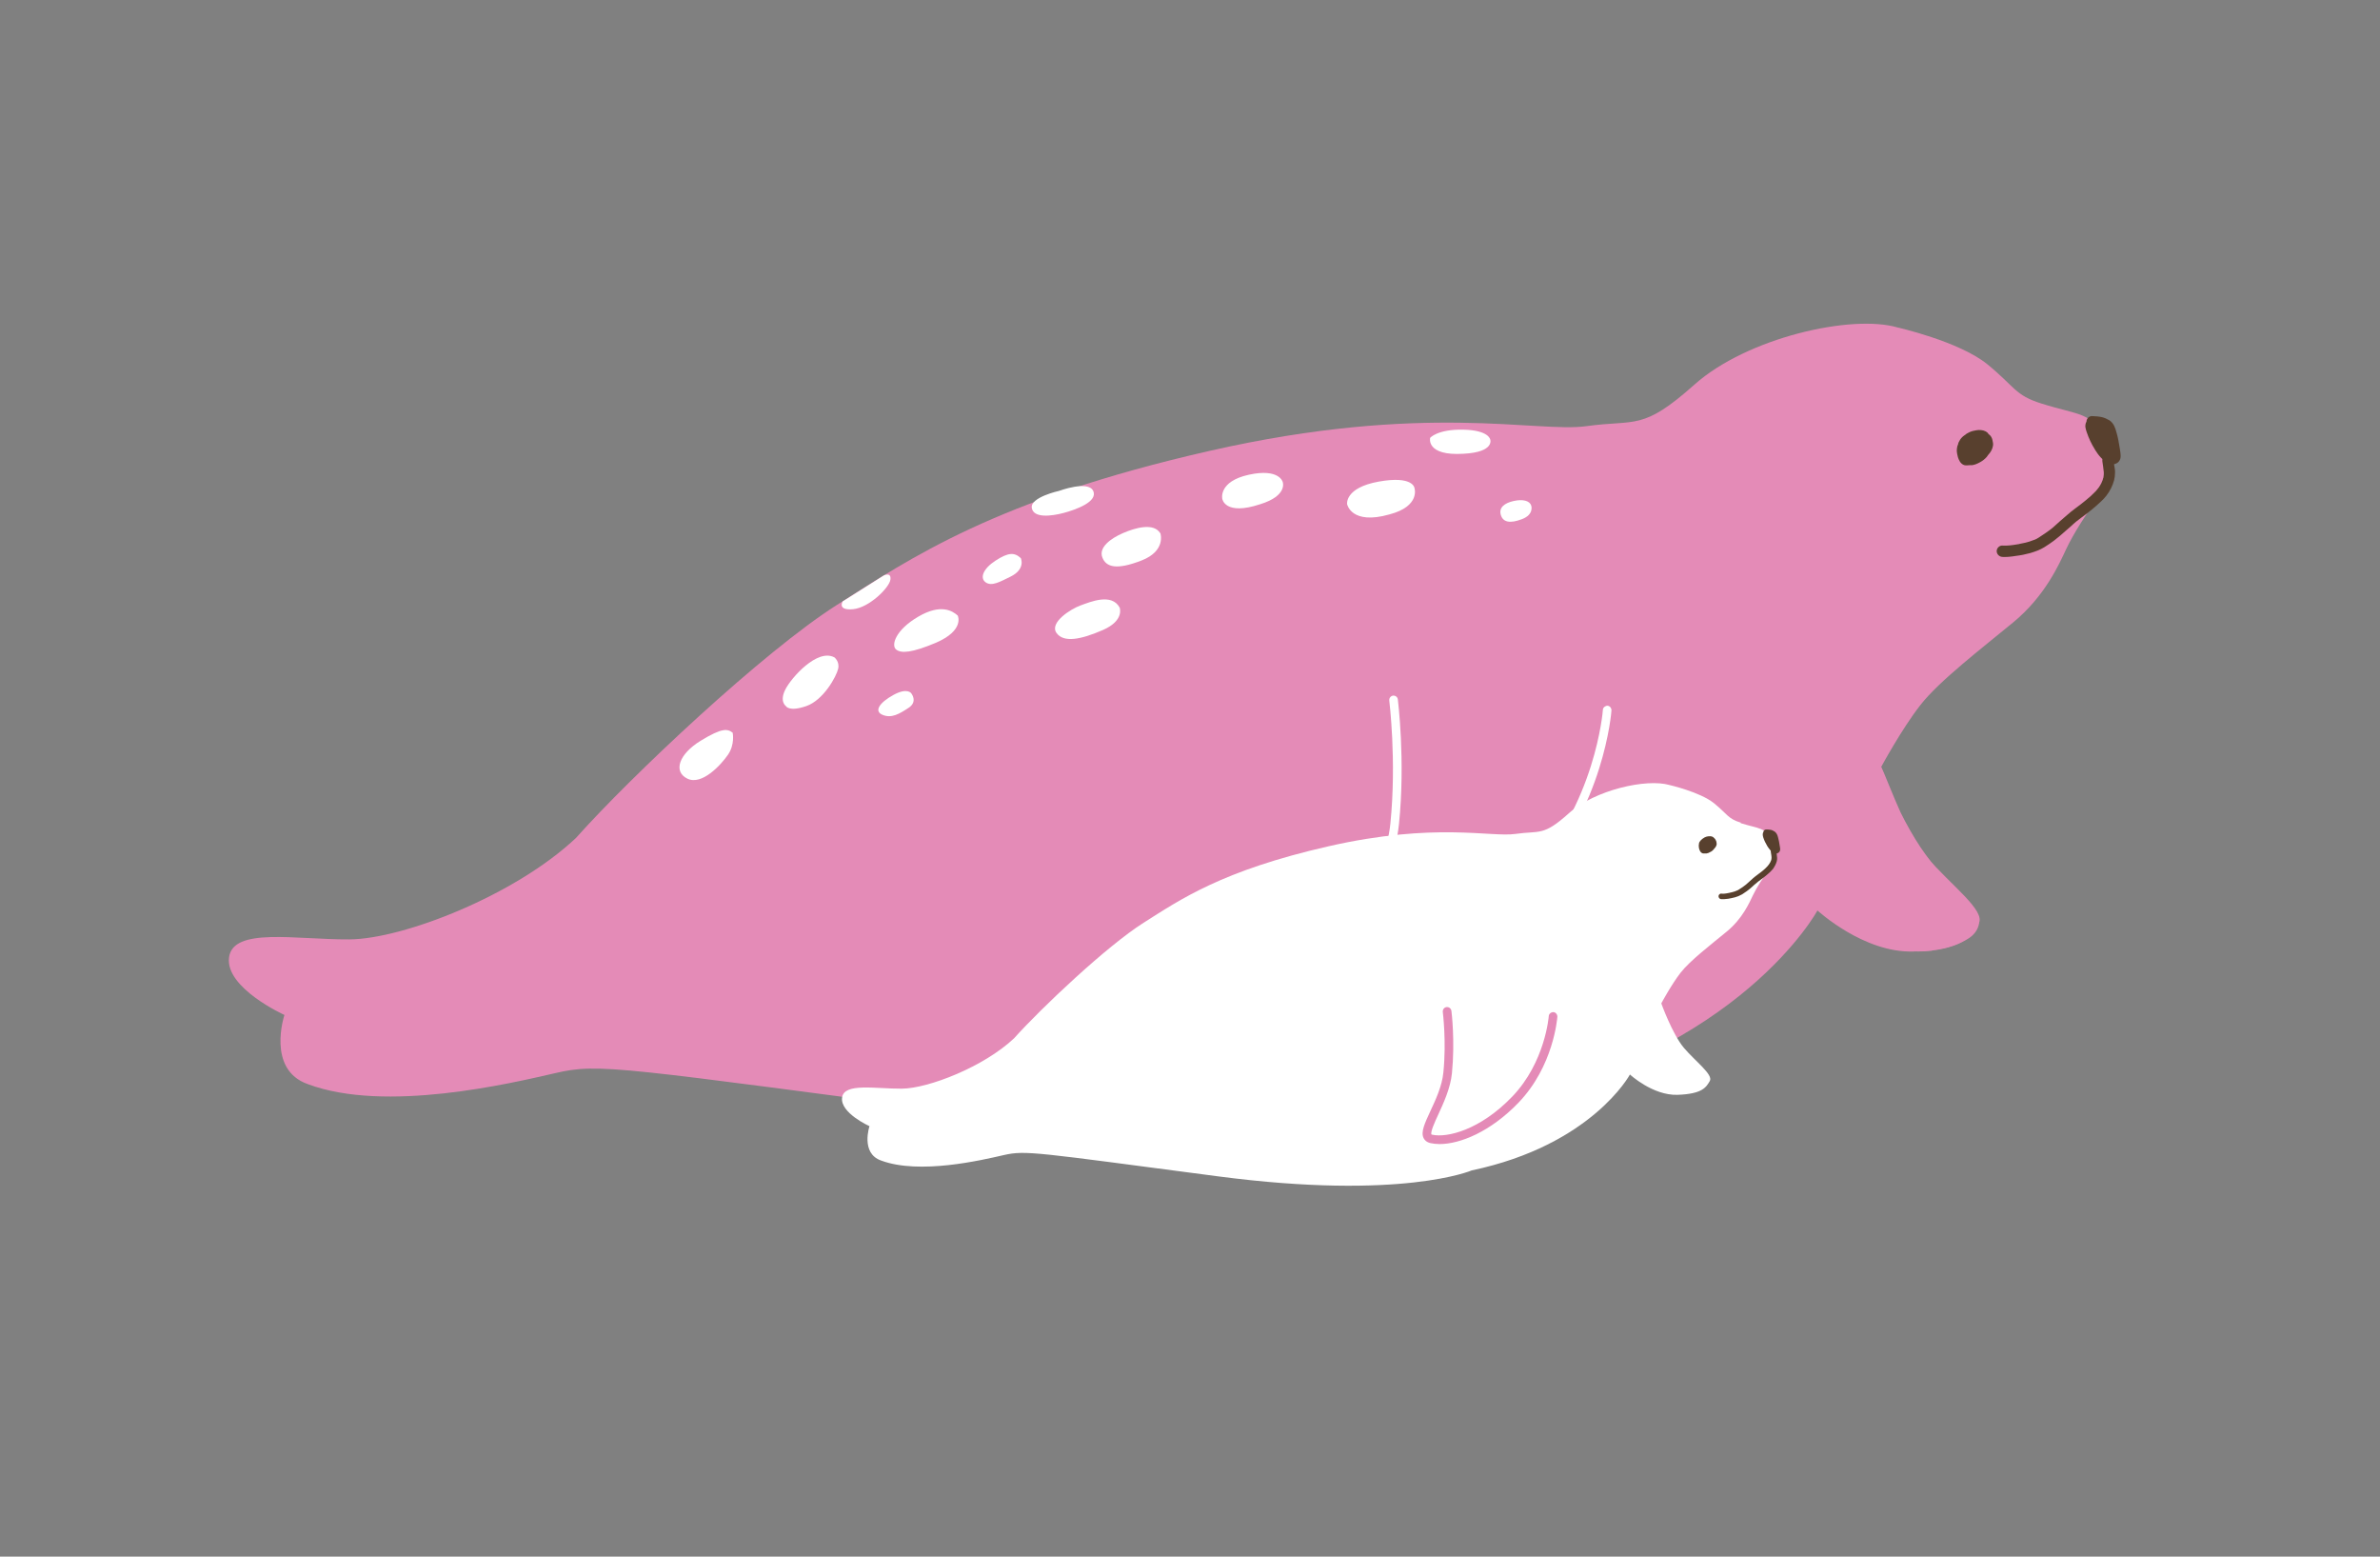 <svg width="78" height="51" viewBox="0 0 78 51" fill="none" xmlns="http://www.w3.org/2000/svg"><rect x="0" y="0" width="78" height="51" fill="#808080" stroke="none"/><g id="Group 413"><g id="ã¢ã¶ã©ã·1"><path id="Vector" d="M66.907 13.222C68.124 13.608 68.637 13.51 68.888 14.39C69.139 15.265 69.078 15.992 68.747 16.365C68.423 16.738 67.946 17.496 67.714 17.992C67.482 18.487 67.029 19.52 65.99 20.382C64.944 21.244 63.556 22.308 62.939 23.097C62.321 23.886 61.649 25.133 61.649 25.133C61.649 25.133 62.37 27.151 63.141 28.068C63.911 28.985 65.097 29.835 64.846 30.263C64.596 30.685 64.345 31.119 62.712 31.174C61.08 31.229 59.564 29.829 59.564 29.829C59.564 29.829 57.063 34.482 49.114 36.169C49.114 36.169 44.516 38.151 32.373 36.561C20.236 34.971 19.649 34.818 18.188 35.161C16.727 35.497 12.63 36.469 10.093 35.521C8.723 35.044 9.322 33.253 9.322 33.253C9.322 33.253 7.378 32.373 7.506 31.37C7.635 30.367 9.689 30.789 11.456 30.777C13.223 30.764 16.892 29.328 18.879 27.451C20.683 25.427 25.018 21.348 27.427 19.82C29.842 18.291 32.605 16.371 39.655 14.769C46.705 13.167 50.368 14.188 51.994 13.962C53.62 13.736 53.822 14.127 55.534 12.599C57.258 11.064 60.676 10.288 62.187 10.728C62.187 10.728 64.192 11.18 65.121 11.926C66.045 12.678 66.026 12.947 66.907 13.222Z" fill="#E48BB7"/><path id="Vector_2" d="M63.311 31.143C63.8 31.088 64.228 30.941 64.552 30.721C64.718 30.605 64.834 30.433 64.858 30.256C64.876 30.109 64.834 29.963 64.73 29.81C64.65 29.688 64.534 29.584 64.43 29.486C64.406 29.461 64.381 29.437 64.357 29.412C64.1 29.168 63.88 28.942 63.684 28.721C63.672 28.703 63.66 28.691 63.641 28.673C63.403 28.397 63.171 28.098 62.938 27.755C62.7 27.395 62.486 27.016 62.29 26.624C62.162 26.343 62.039 26.043 61.923 25.762C61.807 25.469 61.679 25.169 61.544 24.882C61.428 24.637 61.306 24.374 61.122 24.172C61.11 24.142 61.092 24.105 61.073 24.075C61.055 24.044 61.031 24.02 61.012 23.989C60.939 23.885 60.865 23.781 60.768 23.702C60.67 23.628 60.566 23.567 60.462 23.524C60.315 23.463 60.162 23.457 60.04 23.457C59.979 23.457 59.924 23.457 59.863 23.457H59.82C59.581 23.469 59.361 23.512 59.147 23.591C58.885 23.689 58.628 23.836 58.401 24.02C58.139 24.234 57.925 24.466 57.759 24.717C57.692 24.82 57.637 24.937 57.594 25.071C57.552 25.2 57.545 25.34 57.545 25.456C57.545 25.768 57.558 26.105 57.582 26.429C57.613 26.802 57.692 27.174 57.815 27.529C58.084 28.318 58.652 28.954 59.117 29.419C59.594 29.901 60.23 30.323 61.061 30.715C61.453 30.898 61.789 31.02 62.125 31.094C62.357 31.143 62.608 31.173 62.871 31.173C63.018 31.173 63.171 31.167 63.324 31.149L63.311 31.143Z" fill="#E48BB7"/><g id="Group"><path id="Vector_3" d="M65.659 17.876C65.659 17.876 65.671 17.876 65.683 17.876C65.708 17.876 65.732 17.876 65.757 17.876C65.904 17.87 66.056 17.846 66.197 17.821C66.197 17.821 66.185 17.821 66.179 17.821C66.295 17.803 66.405 17.772 66.515 17.742C66.576 17.723 66.643 17.699 66.704 17.674C66.741 17.656 66.778 17.638 66.815 17.613C66.968 17.515 67.12 17.412 67.267 17.295C67.347 17.228 67.42 17.155 67.499 17.087C67.579 17.02 67.658 16.947 67.738 16.88C67.927 16.708 68.147 16.568 68.343 16.403C68.466 16.305 68.582 16.201 68.692 16.085C68.728 16.042 68.759 16.005 68.79 15.962C68.82 15.92 68.845 15.871 68.869 15.828C68.887 15.791 68.9 15.761 68.912 15.724C68.918 15.7 68.924 15.669 68.936 15.644C68.936 15.614 68.948 15.577 68.948 15.54C68.948 15.516 68.948 15.498 68.948 15.473C68.936 15.351 68.918 15.229 68.9 15.106C68.9 15.082 68.9 15.064 68.9 15.039C68.881 15.021 68.863 15.002 68.845 14.984C68.777 14.911 68.722 14.831 68.667 14.746C68.667 14.733 68.655 14.727 68.649 14.715C68.649 14.721 68.655 14.727 68.661 14.733C68.545 14.55 68.453 14.354 68.386 14.152C68.368 14.098 68.349 14.043 68.343 13.981C68.343 13.92 68.349 13.865 68.38 13.816C68.38 13.725 68.453 13.639 68.545 13.633C68.588 13.633 68.624 13.633 68.667 13.639C68.71 13.639 68.753 13.645 68.796 13.651C68.9 13.663 68.997 13.694 69.089 13.749C69.114 13.761 69.144 13.773 69.162 13.792C69.273 13.883 69.322 14.012 69.358 14.146C69.413 14.33 69.444 14.513 69.474 14.703C69.487 14.794 69.505 14.886 69.499 14.978C69.493 15.045 69.462 15.106 69.413 15.149C69.376 15.18 69.328 15.198 69.285 15.21C69.285 15.235 69.291 15.259 69.297 15.284C69.309 15.357 69.322 15.43 69.315 15.51C69.315 15.583 69.303 15.663 69.285 15.736C69.236 15.92 69.15 16.085 69.034 16.238C68.936 16.366 68.814 16.47 68.698 16.574C68.606 16.653 68.514 16.733 68.417 16.806C68.288 16.904 68.16 16.996 68.037 17.093C67.976 17.142 67.921 17.198 67.866 17.246C67.805 17.301 67.744 17.35 67.683 17.405C67.561 17.515 67.438 17.619 67.31 17.717C67.212 17.791 67.108 17.858 67.004 17.925C66.857 18.017 66.698 18.072 66.533 18.121C66.38 18.163 66.228 18.194 66.075 18.212C65.995 18.225 65.91 18.237 65.83 18.243C65.787 18.243 65.745 18.249 65.708 18.249C65.671 18.249 65.635 18.249 65.598 18.243C65.5 18.225 65.427 18.133 65.439 18.035C65.451 17.937 65.549 17.858 65.647 17.876H65.659Z" fill="#58402E"/><path id="Vector_4" d="M64.167 14.58C64.173 14.519 64.204 14.458 64.24 14.403C64.277 14.348 64.326 14.299 64.381 14.262C64.424 14.226 64.479 14.189 64.534 14.165C64.607 14.128 64.686 14.11 64.766 14.097C64.87 14.079 64.98 14.085 65.078 14.134C65.121 14.159 65.151 14.183 65.169 14.22C65.188 14.232 65.206 14.25 65.219 14.262C65.261 14.305 65.286 14.36 65.298 14.415C65.31 14.476 65.329 14.544 65.316 14.605C65.298 14.715 65.243 14.813 65.169 14.892C65.169 14.892 65.169 14.898 65.157 14.905C65.145 14.923 65.127 14.947 65.115 14.966C65.053 15.039 64.974 15.1 64.894 15.143C64.815 15.186 64.723 15.229 64.632 15.241C64.607 15.241 64.576 15.241 64.552 15.241C64.521 15.241 64.491 15.247 64.46 15.247C64.424 15.247 64.387 15.247 64.35 15.229C64.252 15.186 64.197 15.076 64.167 14.978C64.148 14.905 64.13 14.825 64.13 14.752C64.13 14.697 64.142 14.648 64.155 14.593L64.167 14.58Z" fill="#58402E"/></g><path id="Vector_5" d="M57.044 26.968C57.649 27.157 57.9 27.108 58.029 27.548C58.151 27.983 58.12 28.343 57.961 28.527C57.802 28.71 57.564 29.089 57.448 29.334C57.331 29.578 57.111 30.092 56.592 30.52C56.072 30.948 55.387 31.474 55.081 31.865C54.776 32.257 54.446 32.874 54.446 32.874C54.446 32.874 54.806 33.877 55.185 34.329C55.571 34.782 56.157 35.21 56.035 35.418C55.913 35.626 55.791 35.84 54.977 35.87C54.164 35.895 53.418 35.204 53.418 35.204C53.418 35.204 52.177 37.515 48.233 38.346C48.233 38.346 45.953 39.331 39.93 38.542C33.907 37.753 33.62 37.68 32.892 37.845C32.171 38.01 30.135 38.493 28.875 38.022C28.197 37.784 28.496 36.897 28.496 36.897C28.496 36.897 27.53 36.463 27.598 35.962C27.659 35.467 28.68 35.674 29.554 35.668C30.428 35.662 32.251 34.947 33.235 34.017C34.134 33.015 36.28 30.991 37.478 30.233C38.677 29.474 40.046 28.521 43.544 27.726C47.041 26.931 48.857 27.438 49.664 27.322C50.471 27.206 50.569 27.408 51.419 26.643C52.269 25.879 53.962 25.5 54.715 25.72C54.715 25.72 55.711 25.947 56.17 26.313C56.628 26.686 56.622 26.821 57.056 26.955L57.044 26.968Z" fill="white"/><path id="Vector_6" d="M39.098 38.292C39.343 38.267 39.551 38.194 39.71 38.084C39.795 38.029 39.85 37.943 39.863 37.852C39.869 37.778 39.85 37.705 39.801 37.632C39.759 37.57 39.704 37.522 39.655 37.473C39.642 37.46 39.63 37.448 39.618 37.436C39.49 37.314 39.38 37.204 39.282 37.093C39.276 37.087 39.27 37.075 39.263 37.069C39.147 36.934 39.031 36.782 38.915 36.617C38.799 36.439 38.689 36.25 38.597 36.054C38.53 35.913 38.475 35.767 38.413 35.626C38.352 35.479 38.291 35.333 38.224 35.192C38.169 35.07 38.108 34.941 38.016 34.837C38.016 34.819 38.004 34.807 37.992 34.788C37.979 34.776 37.973 34.758 37.961 34.746C37.924 34.697 37.888 34.642 37.839 34.605C37.79 34.568 37.741 34.538 37.686 34.513C37.613 34.483 37.539 34.477 37.478 34.477C37.447 34.477 37.417 34.477 37.392 34.477H37.374C37.258 34.477 37.148 34.501 37.038 34.544C36.909 34.593 36.781 34.666 36.671 34.758C36.543 34.862 36.432 34.978 36.353 35.1C36.316 35.149 36.292 35.21 36.273 35.278C36.255 35.345 36.249 35.412 36.249 35.467C36.249 35.62 36.249 35.785 36.267 35.95C36.286 36.133 36.322 36.317 36.384 36.494C36.518 36.886 36.799 37.197 37.032 37.43C37.27 37.668 37.582 37.882 37.998 38.072C38.193 38.163 38.358 38.225 38.524 38.261C38.64 38.286 38.762 38.298 38.891 38.298C38.964 38.298 39.037 38.298 39.117 38.286L39.098 38.292Z" fill="white"/><g id="Group_2"><path id="Vector_7" d="M56.42 29.281C56.42 29.281 56.426 29.281 56.432 29.281C56.444 29.281 56.456 29.281 56.469 29.281C56.542 29.281 56.615 29.263 56.689 29.25C56.689 29.25 56.689 29.25 56.683 29.25C56.738 29.238 56.793 29.226 56.848 29.208C56.878 29.195 56.909 29.183 56.94 29.171C56.958 29.165 56.976 29.153 56.995 29.14C57.074 29.091 57.147 29.043 57.221 28.982C57.257 28.951 57.3 28.914 57.337 28.878C57.374 28.841 57.416 28.81 57.453 28.774C57.551 28.688 57.655 28.621 57.753 28.541C57.814 28.492 57.875 28.437 57.924 28.382C57.942 28.364 57.961 28.34 57.973 28.321C57.985 28.297 58.003 28.278 58.016 28.254C58.022 28.235 58.028 28.217 58.04 28.205C58.04 28.193 58.046 28.18 58.052 28.168C58.052 28.15 58.052 28.138 58.058 28.119C58.058 28.107 58.058 28.095 58.058 28.089C58.058 28.028 58.04 27.966 58.034 27.905C58.034 27.893 58.034 27.881 58.034 27.875C58.022 27.863 58.016 27.856 58.01 27.844C57.979 27.808 57.948 27.765 57.924 27.728C57.924 27.728 57.924 27.716 57.918 27.716C57.918 27.716 57.918 27.722 57.924 27.728C57.869 27.636 57.82 27.538 57.789 27.441C57.783 27.41 57.771 27.386 57.771 27.355C57.771 27.325 57.771 27.294 57.789 27.269C57.789 27.227 57.826 27.184 57.869 27.178C57.887 27.178 57.906 27.178 57.93 27.178C57.954 27.178 57.973 27.178 57.991 27.184C58.046 27.184 58.089 27.202 58.138 27.233C58.15 27.233 58.162 27.245 58.175 27.257C58.23 27.3 58.254 27.367 58.272 27.434C58.297 27.526 58.315 27.618 58.327 27.71C58.334 27.753 58.346 27.801 58.34 27.844C58.34 27.875 58.321 27.905 58.297 27.93C58.279 27.948 58.254 27.954 58.23 27.96C58.23 27.973 58.23 27.985 58.23 27.997C58.23 28.034 58.242 28.07 58.242 28.107C58.242 28.144 58.242 28.18 58.23 28.217C58.205 28.309 58.162 28.388 58.107 28.468C58.058 28.529 57.997 28.584 57.942 28.633C57.899 28.67 57.85 28.712 57.802 28.749C57.74 28.798 57.673 28.841 57.612 28.89C57.581 28.914 57.557 28.939 57.526 28.963C57.496 28.988 57.465 29.012 57.435 29.043C57.374 29.098 57.312 29.153 57.251 29.195C57.202 29.232 57.154 29.263 57.098 29.299C57.025 29.342 56.946 29.373 56.866 29.397C56.793 29.416 56.713 29.434 56.64 29.446C56.597 29.446 56.56 29.458 56.518 29.458C56.499 29.458 56.475 29.458 56.456 29.458C56.438 29.458 56.42 29.458 56.401 29.458C56.352 29.452 56.316 29.403 56.322 29.354C56.328 29.305 56.377 29.269 56.426 29.275L56.42 29.281Z" fill="#58402E"/><path id="Vector_8" d="M55.68 27.645C55.68 27.614 55.698 27.583 55.717 27.559C55.735 27.534 55.759 27.51 55.79 27.485C55.814 27.467 55.839 27.449 55.863 27.437C55.9 27.418 55.937 27.406 55.98 27.4C56.035 27.394 56.083 27.394 56.132 27.418C56.151 27.43 56.169 27.443 56.181 27.461C56.187 27.467 56.2 27.473 56.206 27.485C56.224 27.51 56.236 27.534 56.248 27.565C56.255 27.596 56.261 27.626 56.261 27.657C56.255 27.712 56.224 27.761 56.187 27.797C56.181 27.809 56.175 27.816 56.163 27.828C56.132 27.865 56.096 27.895 56.053 27.913C56.016 27.938 55.967 27.956 55.925 27.962C55.912 27.962 55.9 27.962 55.882 27.962C55.869 27.962 55.851 27.962 55.839 27.962C55.821 27.962 55.802 27.962 55.784 27.95C55.735 27.932 55.711 27.877 55.692 27.828C55.68 27.791 55.674 27.755 55.674 27.712C55.674 27.687 55.674 27.657 55.686 27.632L55.68 27.645Z" fill="#58402E"/></g><g id="Group_3"><path id="Vector_9" d="M24.014 24.02C24.014 24.02 24.087 24.392 23.861 24.723C23.635 25.053 23.005 25.744 22.528 25.511C22.051 25.279 22.253 24.704 22.962 24.27C23.672 23.836 23.849 23.873 24.02 24.013L24.014 24.02Z" fill="white"/><path id="Vector_10" d="M27.34 21.532C27.34 21.532 27.524 21.667 27.469 21.911C27.414 22.156 26.992 22.938 26.423 23.134C25.855 23.33 25.757 23.134 25.757 23.134C25.757 23.134 25.537 22.987 25.738 22.59C25.94 22.192 26.784 21.251 27.334 21.532H27.34Z" fill="white"/><path id="Vector_11" d="M29.866 22.717C29.866 22.717 30.086 22.986 29.781 23.188C29.475 23.39 29.218 23.543 28.925 23.421C28.631 23.298 28.827 23.017 29.285 22.766C29.744 22.516 29.866 22.717 29.866 22.717Z" fill="white"/><path id="Vector_12" d="M31.388 20.168C31.388 20.168 31.626 20.651 30.666 21.061C29.896 21.385 29.541 21.415 29.37 21.281C29.199 21.146 29.34 20.645 30.092 20.205C30.844 19.764 31.223 20.021 31.388 20.168Z" fill="white"/><path id="Vector_13" d="M27.61 19.709L28.967 18.853C28.967 18.853 29.218 18.73 29.181 18.993C29.144 19.256 28.484 19.91 27.958 19.959C27.432 20.008 27.616 19.709 27.616 19.709H27.61Z" fill="white"/><path id="Vector_14" d="M33.455 18.286C33.455 18.286 33.626 18.641 33.119 18.892C32.789 19.051 32.507 19.222 32.306 19.081C32.104 18.941 32.214 18.635 32.63 18.366C33.045 18.097 33.247 18.091 33.455 18.286Z" fill="white"/><path id="Vector_15" d="M36.695 19.907C36.695 19.907 36.86 20.329 36.145 20.641C35.429 20.953 34.855 21.069 34.622 20.733C34.39 20.396 35.093 19.95 35.417 19.834C35.741 19.718 36.432 19.424 36.695 19.907Z" fill="white"/><path id="Vector_16" d="M38.028 17.465C38.028 17.465 38.23 18.046 37.41 18.364C36.591 18.682 36.249 18.584 36.126 18.26C36.004 17.936 36.395 17.642 36.805 17.465C37.215 17.288 37.808 17.123 38.022 17.465H38.028Z" fill="white"/><path id="Vector_17" d="M34.708 16.083C34.708 16.083 35.662 15.729 35.827 16.083C35.992 16.438 35.252 16.701 34.861 16.805C34.47 16.909 33.87 16.988 33.815 16.64C33.76 16.291 34.708 16.083 34.708 16.083Z" fill="white"/><path id="Vector_18" d="M42.039 15.792C42.039 15.792 41.929 15.334 40.927 15.554C39.924 15.774 40.058 16.343 40.058 16.343C40.058 16.343 40.138 16.905 41.3 16.52C42.211 16.239 42.039 15.792 42.039 15.792Z" fill="white"/><path id="Vector_19" d="M46.356 15.986C46.356 15.986 46.314 15.577 45.189 15.778C44.063 15.98 44.149 16.518 44.149 16.518C44.149 16.518 44.284 17.209 45.531 16.855C46.564 16.586 46.356 15.986 46.356 15.986Z" fill="white"/><path id="Vector_20" d="M48.839 14.401C48.839 14.401 48.802 14.095 47.958 14.077C47.108 14.059 46.87 14.346 46.87 14.346C46.87 14.346 46.723 14.945 47.971 14.866C48.998 14.811 48.839 14.395 48.839 14.395V14.401Z" fill="white"/><path id="Vector_21" d="M50.184 16.567C50.184 16.567 50.282 16.854 49.884 17.007C49.487 17.16 49.26 17.111 49.187 16.872C49.114 16.634 49.303 16.481 49.609 16.414C49.915 16.346 50.135 16.408 50.184 16.567Z" fill="white"/></g><path id="Vector_22" d="M45.146 31.547C46.252 31.547 48.233 31.003 50.288 28.863C52.568 26.485 52.813 23.311 52.813 23.275C52.813 23.195 52.758 23.128 52.685 23.122C52.611 23.122 52.538 23.177 52.532 23.25C52.532 23.281 52.293 26.362 50.08 28.661C47.726 31.113 45.513 31.407 44.669 31.217C44.553 31.193 44.522 31.144 44.504 31.113C44.394 30.893 44.663 30.312 44.95 29.701C45.305 28.93 45.751 27.977 45.849 26.998C46.063 24.901 45.812 22.932 45.812 22.914C45.8 22.834 45.733 22.785 45.653 22.791C45.574 22.804 45.525 22.871 45.531 22.951C45.531 22.969 45.775 24.907 45.568 26.974C45.476 27.903 45.042 28.839 44.693 29.584C44.339 30.349 44.082 30.899 44.253 31.241C44.32 31.37 44.436 31.456 44.608 31.498C44.748 31.529 44.932 31.547 45.139 31.547H45.146Z" fill="white"/><path id="Vector_23" d="M47.181 37.483C47.848 37.483 48.844 37.085 49.768 36.125C50.917 34.927 51.033 33.374 51.04 33.313C51.04 33.233 50.984 33.166 50.911 33.16C50.832 33.16 50.764 33.215 50.758 33.288C50.758 33.3 50.642 34.804 49.56 35.929C48.496 37.036 47.414 37.281 46.943 37.177C46.919 37.177 46.912 37.165 46.912 37.165C46.876 37.085 47.022 36.761 47.133 36.523C47.31 36.137 47.536 35.654 47.585 35.159C47.689 34.108 47.573 33.154 47.567 33.117C47.554 33.038 47.487 32.989 47.408 32.995C47.328 33.007 47.279 33.074 47.285 33.154C47.285 33.166 47.408 34.114 47.304 35.135C47.261 35.587 47.047 36.04 46.876 36.406C46.692 36.804 46.558 37.091 46.656 37.287C46.686 37.348 46.747 37.421 46.882 37.452C46.967 37.47 47.071 37.483 47.175 37.483H47.181Z" fill="#E48BB7"/></g></g></svg>